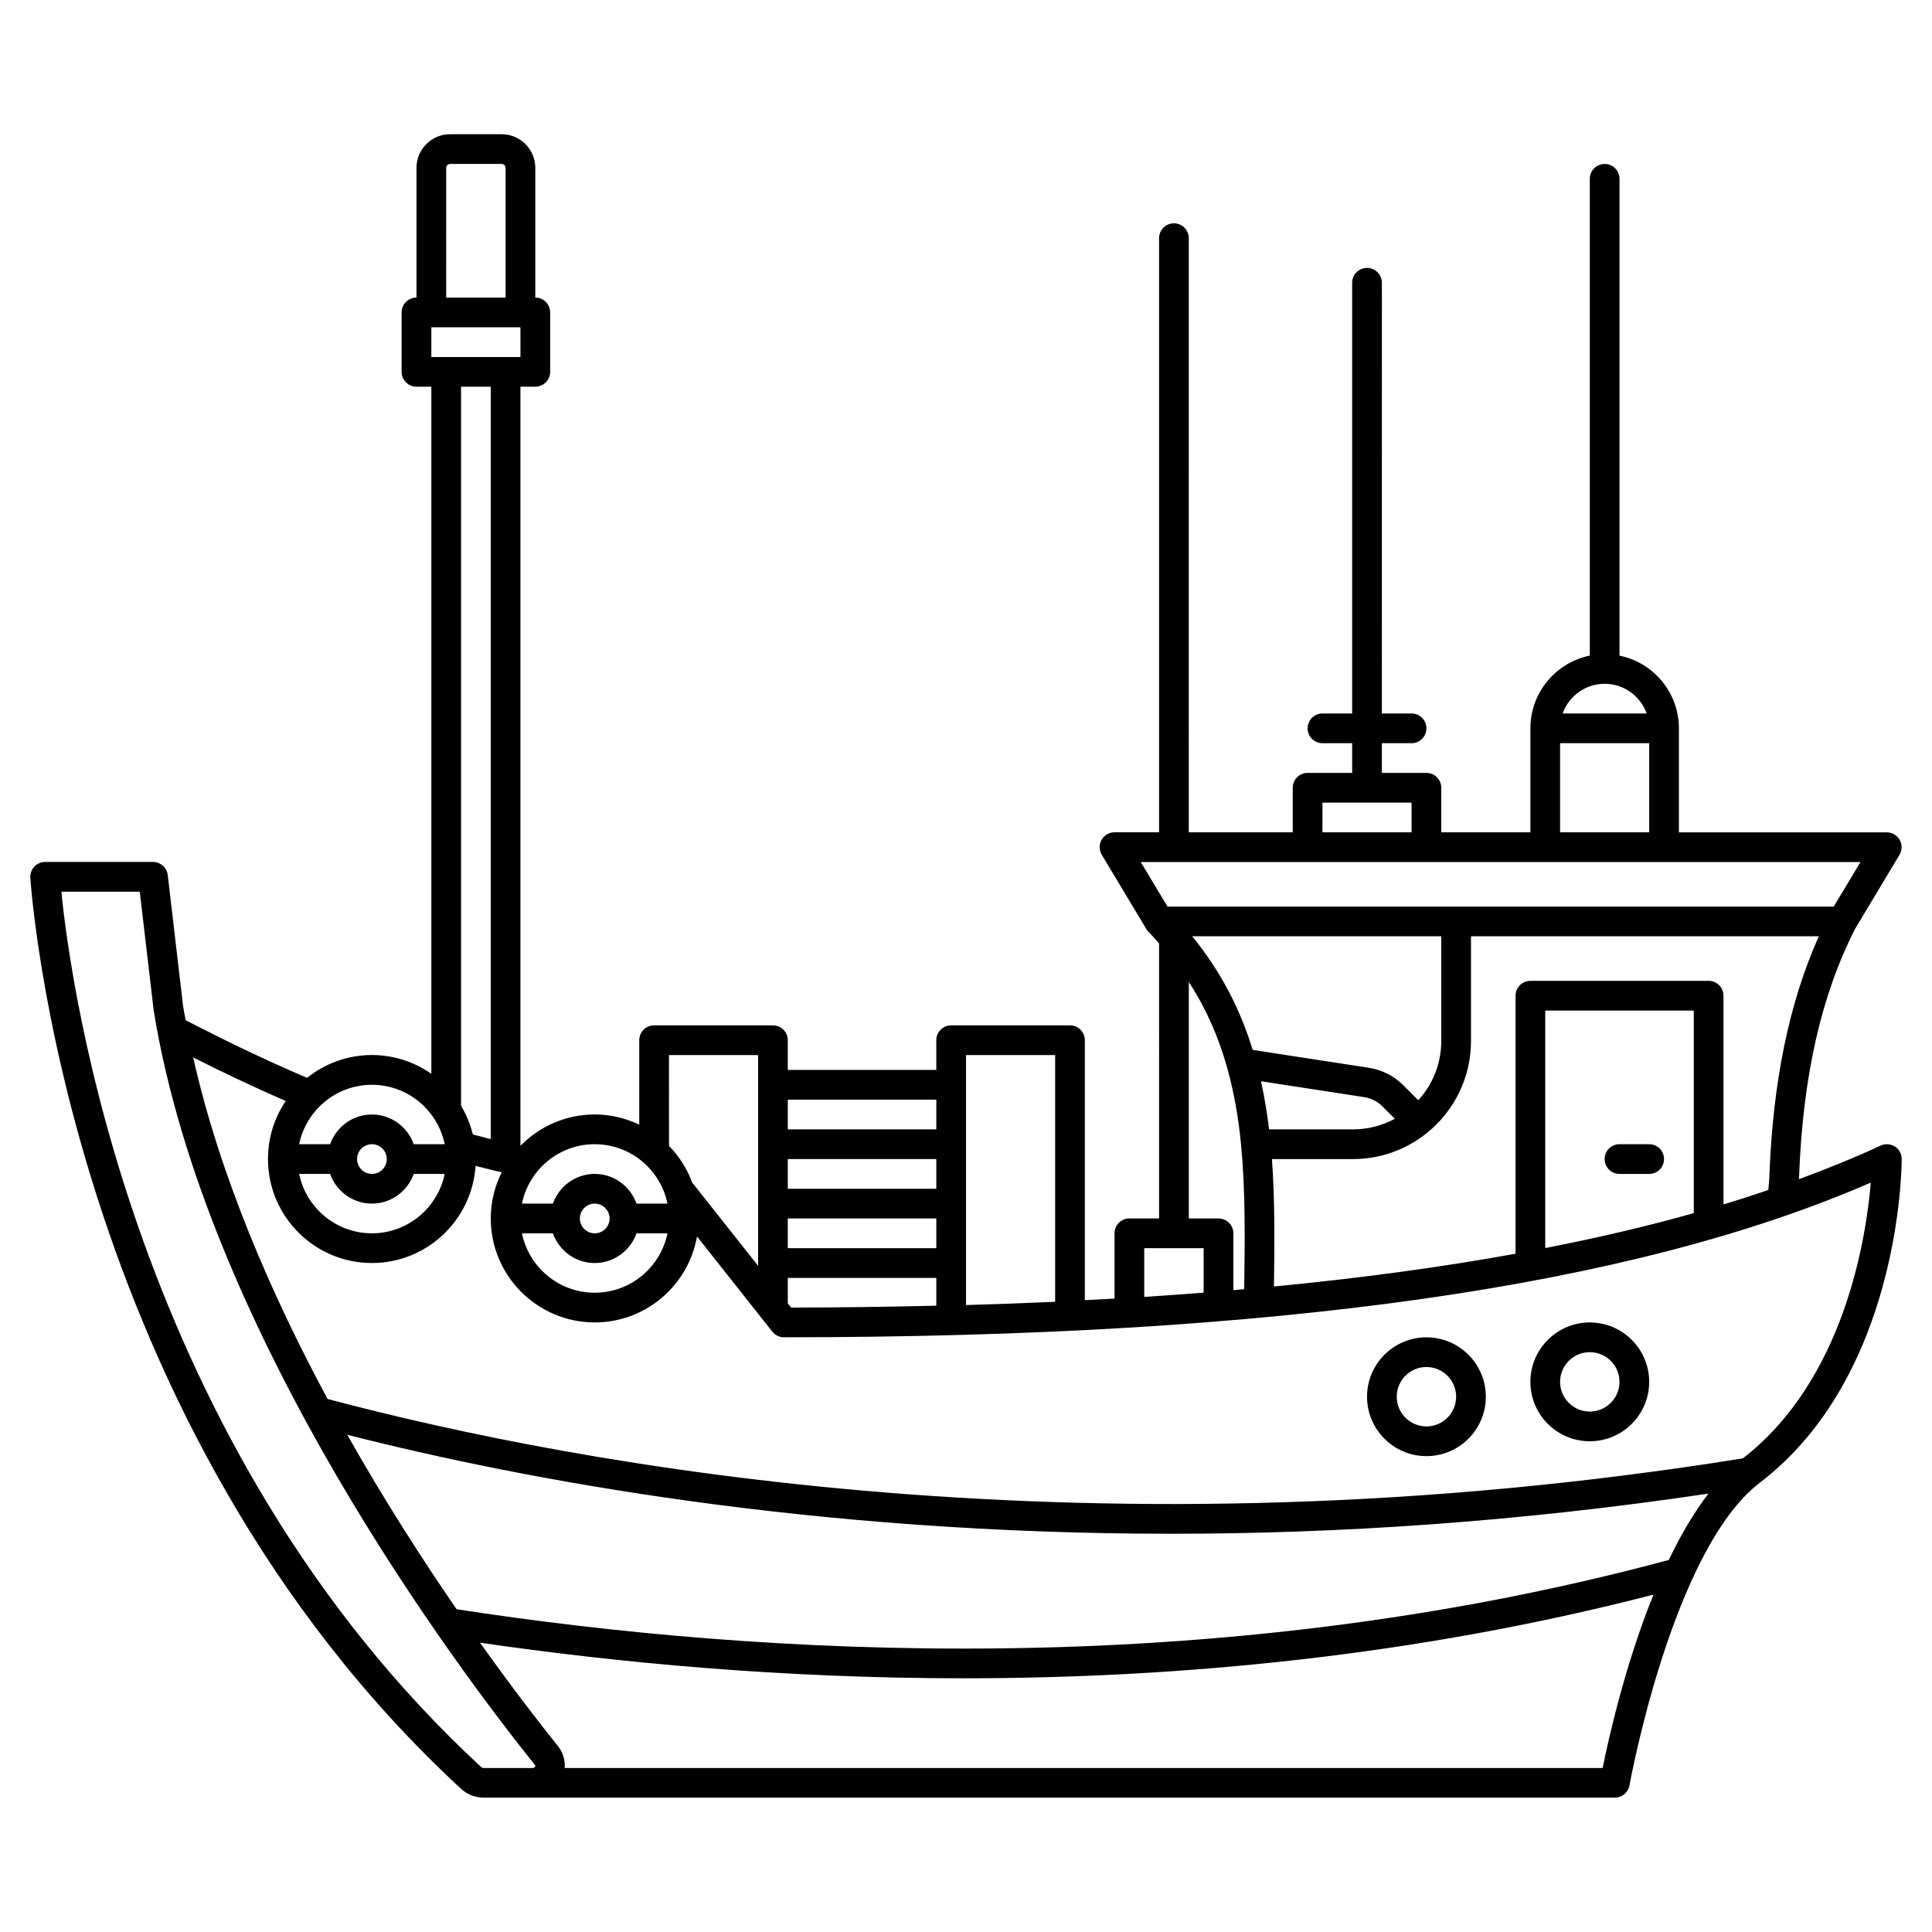 <?xml version="1.0" encoding="UTF-8"?>
<!-- Uploaded to: SVG Repo, www.svgrepo.com, Generator: SVG Repo Mixer Tools -->
<svg fill="#000000" width="800px" height="800px" version="1.1" viewBox="144 144 512 512" xmlns="http://www.w3.org/2000/svg">
 <g>
  <path d="m646.15 447.85c-1.133-0.727-2.559-0.816-3.773-0.25-6.797 3.156-14.062 6.106-21.652 8.906 0.012-0.207 0.039-0.41 0.047-0.617 0.984-26.602 5.852-48.133 14.891-65.812l11.719-19.531c0.73-1.215 0.746-2.727 0.051-3.969-0.699-1.23-2.008-1.996-3.426-1.996h-55.078v-27.551c0-9.5-6.773-17.453-15.742-19.281v-126.36c0-2.176-1.758-3.938-3.938-3.938-2.176 0-3.938 1.758-3.938 3.938v126.35c-8.969 1.832-15.742 9.777-15.742 19.281v27.551h-23.617v-11.809c0-2.176-1.758-3.938-3.938-3.938h-11.809v-7.871h7.871c2.176 0 3.938-1.758 3.938-3.938 0-2.176-1.758-3.938-3.938-3.938h-7.871l0.004-114.14c0-2.176-1.758-3.938-3.938-3.938-2.176 0-3.938 1.758-3.938 3.938v114.14h-7.871c-2.176 0-3.938 1.758-3.938 3.938 0 2.176 1.758 3.938 3.938 3.938h7.871v7.871h-11.809c-2.176 0-3.938 1.758-3.938 3.938v11.809h-27.551l0.004-157.45c0-2.176-1.758-3.938-3.938-3.938-2.176 0-3.938 1.758-3.938 3.938v157.44h-11.809c-1.418 0-2.723 0.758-3.426 1.996-0.699 1.234-0.68 2.75 0.051 3.969l11.809 19.68c0.156 0.266 0.352 0.492 0.559 0.703 0.02 0.02 0.023 0.047 0.043 0.066 0.984 0.996 1.863 2.016 2.769 3.027l0.008 72.895h-7.871c-2.176 0-3.938 1.758-3.938 3.938v17.301c-2.602 0.148-5.231 0.293-7.871 0.426v-68.895c0-2.176-1.758-3.938-3.938-3.938h-31.488c-2.176 0-3.938 1.758-3.938 3.938v7.871h-39.359v-7.871c0-2.176-1.758-3.938-3.938-3.938h-31.488c-2.176 0-3.938 1.758-3.938 3.938v22.375c-3.582-1.707-7.578-2.695-11.805-2.695-7.707 0-14.672 3.188-19.68 8.309v-201.18h3.938c2.176 0 3.938-1.758 3.938-3.938v-15.742c0-2.176-1.758-3.938-3.938-3.938v-34.371c0-4.914-4.008-8.922-8.93-8.922h-13.637c-4.918 0-8.922 4.008-8.922 8.926v34.371c-2.176 0-3.938 1.758-3.938 3.938v15.742c0 2.176 1.758 3.938 3.938 3.938h3.938v182.09c-4.469-3.125-9.895-4.977-15.746-4.977-6.492 0-12.457 2.269-17.172 6.043-11.801-4.996-22.434-10.258-32.195-15.258-0.223-1.238-0.473-2.477-0.672-3.715l-4.07-34.762c-0.234-1.98-1.918-3.477-3.91-3.477h-28.574c-1.082 0-2.117 0.445-2.863 1.23-0.742 0.789-1.129 1.848-1.066 2.926 0.082 1.438 9.391 144.74 114.15 241.48 1.617 1.5 3.742 2.328 5.988 2.328h12.891c0.008 0 0.016-0.004 0.023-0.004 0.012 0 0.023 0.008 0.035 0.008l286.83-0.004c1.906 0 3.539-1.371 3.871-3.246 0.109-0.621 11.352-62.48 34.551-80.219 37.164-28.406 37.59-83.453 37.59-85.781 0-1.348-0.688-2.594-1.82-3.32zm-33.242 7.742c-0.047 1.27-0.156 2.527-0.293 3.769-3.867 1.32-7.812 2.602-11.875 3.832v-55.32c0-2.176-1.758-3.938-3.938-3.938h-47.23c-2.176 0-3.938 1.758-3.938 3.938v68.379c-19.672 3.57-41.004 6.465-64.027 8.684 0.156-11.5 0.266-22.793-0.531-33.766h21.473c17.246 0 31.277-14.031 31.277-31.281v-27.762h92.176c-7.852 17.59-12.168 38.41-13.094 63.465zm-20.043 9.906c-12.262 3.449-25.387 6.531-39.359 9.258v-62.949h39.359zm-73-29.922-3.957-3.957c-2.504-2.508-5.676-4.113-9.18-4.652l-30.746-4.731c-3.242-10.527-8.281-20.613-16.043-30.113h66.012v27.762c0 6.043-2.316 11.535-6.086 15.691zm-14.332-0.824c1.812 0.281 3.523 1.145 4.812 2.438l3.301 3.301c-3.305 1.785-7.086 2.805-11.098 2.805h-22.234c-0.512-4.309-1.211-8.566-2.141-12.754zm63.715-109.54c5.133 0 9.508 3.289 11.137 7.871h-22.27c1.625-4.582 6-7.871 11.133-7.871zm-11.809 15.742h23.617v23.617h-23.617zm-62.977 15.746h23.617v7.871h-23.617zm142.59 15.742-7.086 11.809h-176.57l-7.086-11.809zm-178.01 31.785c4.633 7.125 7.856 14.578 10.062 22.355 0.023 0.102 0.055 0.199 0.086 0.301 1.832 6.535 3 13.289 3.684 20.277 0 0.023-0.012 0.039-0.012 0.062 0 0.051 0.027 0.098 0.031 0.148 1.164 12.082 1.016 24.844 0.832 38.277-0.965 0.086-1.906 0.18-2.875 0.266l0.004-15.07c0-2.176-1.758-3.938-3.938-3.938h-7.871v-62.68zm-11.809 70.551h15.742v11.785c-5.18 0.406-10.402 0.793-15.742 1.133zm-47.23-51.168h23.617v65.379c-7.711 0.348-15.59 0.629-23.617 0.863zm-47.234 43.297h39.359v7.871h-39.359zm39.359-7.871h-39.359v-7.871h39.359zm-39.359 30.207v-6.59h39.359v7.367c-12.484 0.297-25.238 0.488-38.473 0.504l-0.91-1.148c0-0.047 0.023-0.09 0.023-0.133zm39.359-53.824v7.871h-39.359v-7.871zm-47.23-11.809v55.844l-17.156-21.688c-0.07-0.09-0.176-0.133-0.254-0.219-1.355-3.731-3.477-7.102-6.199-9.883l-0.004-24.055zm-54.379 47.234c1.629 4.57 5.961 7.871 11.082 7.871 5.125 0 9.453-3.301 11.082-7.871h8.199c-1.832 8.969-9.777 15.742-19.281 15.742s-17.453-6.773-19.281-15.742zm7.148-3.938c0-2.172 1.762-3.938 3.938-3.938 2.172 0 3.938 1.762 3.938 3.938 0 2.172-1.762 3.938-3.938 3.938-2.176 0-3.938-1.766-3.938-3.938zm3.934-19.68c9.5 0 17.453 6.773 19.281 15.742h-8.199c-1.629-4.57-5.961-7.871-11.082-7.871-5.125 0-9.453 3.301-11.082 7.871h-8.199c1.828-8.969 9.781-15.742 19.281-15.742zm-19.68-208.61h-23.617v-7.871h23.617zm-19.68-50.113c0-0.582 0.473-1.055 1.055-1.055h13.637c0.582 0 1.051 0.473 1.051 1.055v34.371h-15.742zm11.809 57.984v199.39c-1.598-0.398-3.176-0.809-4.742-1.223-0.66-2.719-1.723-5.277-3.129-7.617v-190.55zm-42.574 208.61c1.629 4.57 5.961 7.871 11.082 7.871 5.125 0 9.453-3.301 11.082-7.871h8.199c-1.832 8.969-9.777 15.742-19.281 15.742-9.504 0-17.453-6.773-19.281-15.742zm7.148-3.934c0-2.172 1.762-3.938 3.938-3.938 2.172 0 3.938 1.762 3.938 3.938 0 2.172-1.762 3.938-3.938 3.938-2.172-0.004-3.938-1.766-3.938-3.938zm23.219-3.938h-8.199c-1.629-4.57-5.961-7.871-11.082-7.871-5.125 0-9.453 3.301-11.082 7.871h-8.199c1.832-8.969 9.777-15.742 19.281-15.742s17.453 6.773 19.281 15.742zm9.695 165.08c-92.438-85.367-108.9-207.97-111.28-231.99h20.781l3.676 31.375c0.008 0.051 0.016 0.109 0.023 0.172 13.941 85.953 80.836 174.71 101.01 199.86 0.109 0.137 0.148 0.242 0.066 0.422-0.074 0.152-0.266 0.395-0.746 0.395h-12.891c-0.238 0-0.488-0.086-0.641-0.23zm314.71-54.902c-122 32.848-241.91 25.27-321.25 13.059-9.133-13.273-19.219-28.957-28.973-46.23 46.98 11.949 123.06 26.23 218.46 26.23 43.68 0 91.461-3.059 142.27-10.645-3.934 5.102-7.43 11.145-10.512 17.586zm-17.535 55.133-275.07 0.004c0.141-2.031-0.41-4.074-1.746-5.746-4.727-5.894-12.078-15.371-20.695-27.469 36.188 5.269 79.93 9.441 128.18 9.441 56.633 0 119.34-5.769 182.8-22.172-7.566 18.715-11.926 38.293-13.465 45.941zm37.133-82.047c-171.07 27.43-308.01 2.062-375.04-15.746-15.004-27.879-28.551-59.172-35.621-90.516 7.594 3.824 15.742 7.731 24.535 11.539-2.973 4.398-4.707 9.699-4.707 15.395 0 15.188 12.363 27.551 27.551 27.551 14.578 0 26.516-11.395 27.461-25.738 2.285 0.586 4.594 1.152 6.926 1.703-1.84 3.691-2.898 7.836-2.898 12.227 0 15.188 12.363 27.551 27.551 27.551 13.559 0 24.84-9.859 27.109-22.781l19.953 25.223c0.742 0.945 1.887 1.496 3.086 1.496 130.4-0.016 224.74-13.434 288.02-40.996-1.238 14.797-7.019 52.324-33.922 73.094z"/>
  <path d="m573.18 455.1h7.871c2.176 0 3.938-1.758 3.938-3.938 0-2.176-1.758-3.938-3.938-3.938h-7.871c-2.176 0-3.938 1.758-3.938 3.938 0 2.18 1.762 3.938 3.938 3.938z"/>
  <path d="m565.31 525.95c8.684 0 15.742-7.062 15.742-15.742 0-8.684-7.062-15.742-15.742-15.742-8.684 0-15.742 7.062-15.742 15.742-0.004 8.684 7.059 15.742 15.742 15.742zm0-23.613c4.34 0 7.871 3.531 7.871 7.871 0 4.34-3.531 7.871-7.871 7.871s-7.871-3.531-7.871-7.871c-0.004-4.34 3.527-7.871 7.871-7.871z"/>
  <path d="m522.02 529.89c8.684 0 15.742-7.062 15.742-15.742 0-8.684-7.062-15.742-15.742-15.742-8.684 0-15.742 7.062-15.742 15.742-0.004 8.68 7.059 15.742 15.742 15.742zm0-23.617c4.34 0 7.871 3.531 7.871 7.871s-3.531 7.871-7.871 7.871-7.871-3.531-7.871-7.871 3.527-7.871 7.871-7.871z"/>
 </g>
</svg>